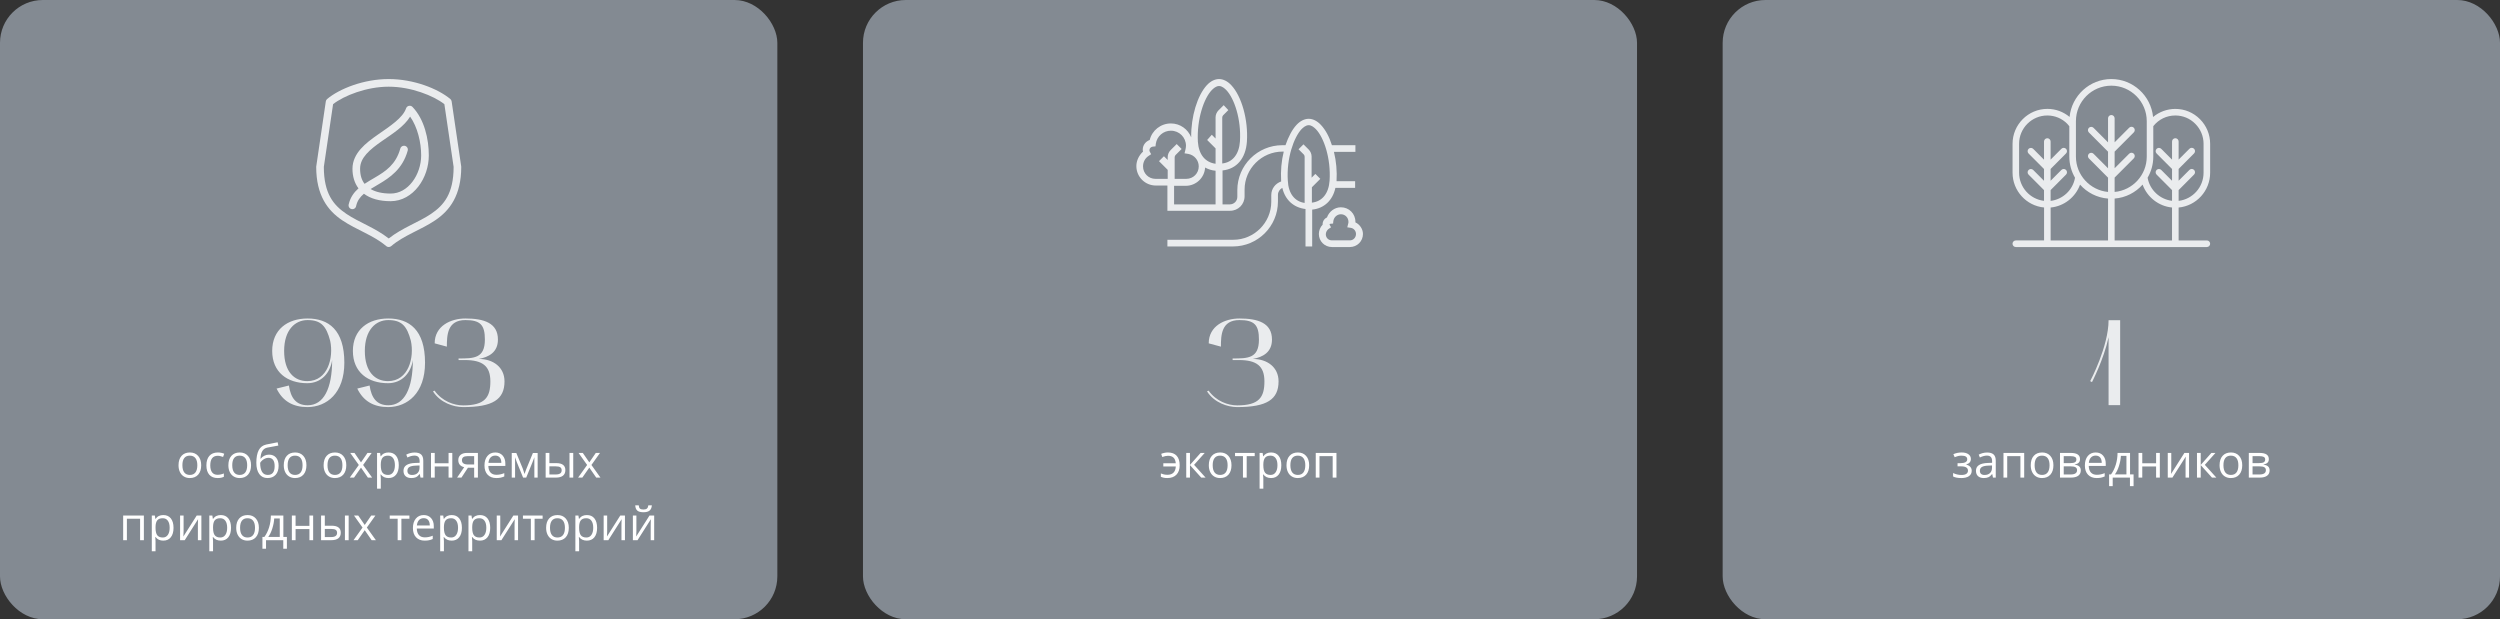 <?xml version="1.0" encoding="UTF-8"?> <svg xmlns="http://www.w3.org/2000/svg" width="759" height="188" viewBox="0 0 759 188" fill="none"><rect x="0" y="0" width="759" height="188" fill="#333333" stroke="none"/><rect x="523" width="236" height="188" rx="13" fill="#838A92"></rect><path d="M611.999 72.996C611.449 72.996 611 73.446 611 73.998C611 74.55 611.449 75 611.999 75H670.001C670.551 75 671 74.55 671 73.998C671 73.446 670.551 72.996 670.001 72.996H661.431V63.007C666.797 62.506 671 57.958 671 52.447V43.668C671 40.842 669.899 38.177 667.901 36.173C665.915 34.169 663.265 33.065 660.428 33.065C657.942 33.065 655.554 33.957 653.673 35.519C653.041 29.061 647.597 24 641.002 24C634.406 24 628.963 29.049 628.323 35.503C626.434 33.922 624.077 33.057 621.58 33.057C615.757 33.057 611.012 37.816 611.012 43.656V52.435C611.012 57.946 615.219 62.494 620.581 62.995V72.984L612 72.988L611.999 72.996ZM640.002 72.996H622.571V63.007C626.656 62.616 630.133 59.853 631.503 56.052C633.63 58.447 636.627 60.029 640.007 60.291L640.002 72.996ZM659.424 72.996H642.001V60.283C645.368 60.02 648.373 58.439 650.492 56.044C651.862 59.84 655.339 62.608 659.425 62.999L659.424 72.996ZM653.739 47.554V38.305C655.366 36.243 657.785 35.061 660.431 35.061C662.73 35.061 664.876 35.953 666.484 37.585C668.103 39.209 669.001 41.374 669.001 43.656V52.435C669.001 56.842 665.684 60.482 661.43 60.983V57.707L666.117 52.999C666.507 52.607 666.507 51.977 666.117 51.586C665.727 51.194 665.099 51.194 664.708 51.586L661.43 54.873V51.288L666.117 46.58C666.507 46.188 666.507 45.558 666.117 45.167C665.727 44.775 665.099 44.775 664.708 45.167L661.43 48.454V42.963C661.43 42.411 660.981 41.961 660.431 41.961C659.881 41.961 659.432 42.411 659.432 42.963V48.474L656.154 45.186C655.764 44.795 655.136 44.795 654.745 45.186C654.355 45.578 654.355 46.208 654.745 46.599L659.432 51.3V54.885L656.154 51.597C655.764 51.206 655.136 51.206 654.745 51.597C654.355 51.989 654.355 52.619 654.745 53.01L659.432 57.711V60.968C655.725 60.525 652.669 57.68 652.01 53.954C653.099 52.083 653.739 49.899 653.739 47.554ZM630.25 36.783C630.25 30.841 635.065 26.011 641.001 26.011C646.937 26.011 651.753 30.841 651.753 36.783V47.554C651.753 53.155 647.468 57.774 642 58.275V53.914L647.823 48.075C648.213 47.683 648.213 47.053 647.823 46.662C647.433 46.27 646.804 46.27 646.414 46.662L642 51.081V46.032L647.823 40.192C648.213 39.8 648.213 39.17 647.823 38.779C647.432 38.387 646.804 38.387 646.414 38.779L642 43.206V35.922C642 35.37 641.551 34.92 641.001 34.92C640.451 34.92 640.002 35.37 640.002 35.922V43.225L635.596 38.806C635.206 38.415 634.578 38.415 634.187 38.806C633.797 39.198 633.797 39.828 634.187 40.219L640.002 46.051V51.1L635.596 46.681C635.206 46.29 634.578 46.29 634.187 46.681C633.797 47.073 633.797 47.703 634.187 48.094L640.002 53.938V58.275C634.546 57.762 630.25 53.155 630.25 47.554L630.25 36.783ZM612.997 52.435V43.656C612.997 38.916 616.844 35.061 621.566 35.061C623.865 35.061 626.011 35.953 627.619 37.585C627.849 37.816 628.048 38.067 628.247 38.325V47.562C628.247 49.895 628.887 52.083 629.976 53.965C629.328 57.692 626.269 60.549 622.561 60.991V57.715L627.248 53.007C627.638 52.615 627.638 51.985 627.248 51.594C626.858 51.202 626.23 51.202 625.839 51.594L622.561 54.881V51.296L627.248 46.587C627.638 46.196 627.638 45.566 627.248 45.175C626.858 44.783 626.23 44.783 625.839 45.175L622.561 48.462V42.971C622.561 42.419 622.113 41.969 621.562 41.969C621.012 41.969 620.563 42.419 620.563 42.971V48.482L617.285 45.194C616.895 44.803 616.267 44.803 615.877 45.194C615.486 45.585 615.486 46.215 615.877 46.607L620.563 51.308V54.893L617.285 51.605C616.895 51.214 616.267 51.214 615.877 51.605C615.486 51.997 615.486 52.627 615.877 53.018L620.563 57.719V60.975C616.314 60.482 612.997 56.842 612.997 52.435Z" fill="#EAECEE"></path><path d="M635.131 116.007L634.576 115.711C634.65 115.6 640.163 105.129 640.163 97.211H643.678V123H640.163V102.391C638.683 109.199 635.168 115.896 635.131 116.007Z" fill="#EAECEE"></path><path d="M595.124 140.618C596.541 140.618 597.25 140.226 597.25 139.442C597.25 138.704 596.676 138.335 595.527 138.335C595.176 138.335 594.857 138.367 594.57 138.431C594.283 138.494 593.907 138.622 593.442 138.813L593.039 137.891C593.814 137.544 594.659 137.371 595.575 137.371C596.437 137.371 597.116 137.549 597.612 137.904C598.109 138.255 598.357 138.736 598.357 139.347C598.357 140.185 597.89 140.734 596.956 140.994V141.049C597.53 141.217 597.95 141.459 598.214 141.773C598.478 142.083 598.61 142.473 598.61 142.942C598.61 143.635 598.33 144.175 597.77 144.562C597.214 144.945 596.443 145.137 595.459 145.137C594.379 145.137 593.545 144.975 592.957 144.651V143.612C593.791 144.004 594.634 144.2 595.486 144.2C596.143 144.2 596.637 144.089 596.97 143.865C597.307 143.637 597.476 143.312 597.476 142.888C597.476 142.017 596.767 141.582 595.35 141.582H594.311V140.618H595.124ZM605.07 145L604.845 143.934H604.79C604.416 144.403 604.043 144.722 603.669 144.891C603.3 145.055 602.837 145.137 602.281 145.137C601.538 145.137 600.955 144.945 600.531 144.562C600.112 144.18 599.902 143.635 599.902 142.929C599.902 141.416 601.112 140.623 603.532 140.55L604.804 140.509V140.044C604.804 139.456 604.676 139.023 604.421 138.745C604.17 138.463 603.767 138.321 603.211 138.321C602.587 138.321 601.88 138.513 601.092 138.896L600.743 138.027C601.112 137.827 601.516 137.67 601.953 137.556C602.395 137.442 602.837 137.385 603.279 137.385C604.173 137.385 604.833 137.583 605.262 137.979C605.695 138.376 605.911 139.012 605.911 139.887V145H605.07ZM602.507 144.2C603.213 144.2 603.767 144.007 604.168 143.619C604.574 143.232 604.776 142.689 604.776 141.992V141.315L603.642 141.363C602.739 141.395 602.088 141.536 601.687 141.787C601.29 142.033 601.092 142.418 601.092 142.942C601.092 143.353 601.215 143.665 601.461 143.879C601.712 144.093 602.06 144.2 602.507 144.2ZM609.391 145H608.256V137.508H614.545V145H613.396V138.492H609.391V145ZM623.418 141.247C623.418 142.468 623.11 143.423 622.495 144.111C621.88 144.795 621.03 145.137 619.945 145.137C619.275 145.137 618.681 144.979 618.161 144.665C617.642 144.351 617.241 143.899 616.958 143.312C616.675 142.724 616.534 142.035 616.534 141.247C616.534 140.026 616.84 139.076 617.45 138.396C618.061 137.713 618.909 137.371 619.993 137.371C621.041 137.371 621.873 137.72 622.488 138.417C623.108 139.114 623.418 140.058 623.418 141.247ZM617.71 141.247C617.71 142.204 617.901 142.933 618.284 143.435C618.667 143.936 619.23 144.187 619.973 144.187C620.715 144.187 621.278 143.938 621.661 143.441C622.049 142.94 622.242 142.209 622.242 141.247C622.242 140.295 622.049 139.572 621.661 139.08C621.278 138.583 620.711 138.335 619.959 138.335C619.216 138.335 618.656 138.579 618.277 139.066C617.899 139.554 617.71 140.281 617.71 141.247ZM631.491 139.388C631.491 139.875 631.35 140.247 631.067 140.502C630.789 140.753 630.397 140.921 629.892 141.008V141.069C630.53 141.156 630.994 141.343 631.286 141.63C631.582 141.917 631.73 142.313 631.73 142.819C631.73 143.517 631.473 144.054 630.958 144.433C630.448 144.811 629.7 145 628.716 145H625.414V137.508H628.702C630.562 137.508 631.491 138.134 631.491 139.388ZM630.596 142.744C630.596 142.339 630.441 142.045 630.131 141.862C629.826 141.675 629.317 141.582 628.606 141.582H626.549V144.05H628.634C629.942 144.05 630.596 143.615 630.596 142.744ZM630.384 139.497C630.384 139.132 630.243 138.875 629.96 138.725C629.682 138.57 629.258 138.492 628.688 138.492H626.549V140.604H628.47C629.172 140.604 629.666 140.518 629.953 140.345C630.24 140.172 630.384 139.889 630.384 139.497ZM636.55 145.137C635.442 145.137 634.567 144.799 633.925 144.125C633.287 143.451 632.968 142.514 632.968 141.315C632.968 140.108 633.264 139.148 633.856 138.438C634.453 137.727 635.253 137.371 636.256 137.371C637.195 137.371 637.938 137.681 638.484 138.301C639.031 138.916 639.305 139.729 639.305 140.741V141.459H634.144C634.166 142.339 634.387 143.006 634.807 143.462C635.23 143.918 635.825 144.146 636.591 144.146C637.397 144.146 638.195 143.977 638.983 143.64V144.651C638.582 144.825 638.202 144.948 637.842 145.021C637.486 145.098 637.056 145.137 636.55 145.137ZM636.242 138.321C635.641 138.321 635.16 138.517 634.8 138.909C634.444 139.301 634.235 139.843 634.171 140.536H638.088C638.088 139.821 637.928 139.274 637.609 138.896C637.29 138.513 636.835 138.321 636.242 138.321ZM647.754 147.591H646.653V145H641.417V147.591H640.323V144.022H640.911C641.522 143.193 642 142.22 642.347 141.104C642.693 139.987 642.873 138.788 642.887 137.508H646.681V144.022H647.754V147.591ZM645.587 144.022V138.403H643.905C643.846 139.415 643.65 140.44 643.317 141.479C642.989 142.514 642.579 143.362 642.087 144.022H645.587ZM650.393 137.508V140.646H654.59V137.508H655.725V145H654.59V141.623H650.393V145H649.258V137.508H650.393ZM659.197 137.508V142.259L659.149 143.503L659.129 143.893L663.183 137.508H664.598V145H663.538V140.42L663.559 139.518L663.593 138.629L659.546 145H658.131V137.508H659.197ZM671.372 137.508H672.616L669.383 141.124L672.883 145H671.557L668.139 141.206V145H667.004V137.508H668.139V141.151L671.372 137.508ZM680.744 141.247C680.744 142.468 680.437 143.423 679.821 144.111C679.206 144.795 678.356 145.137 677.271 145.137C676.602 145.137 676.007 144.979 675.487 144.665C674.968 144.351 674.567 143.899 674.284 143.312C674.002 142.724 673.86 142.035 673.86 141.247C673.86 140.026 674.166 139.076 674.776 138.396C675.387 137.713 676.235 137.371 677.319 137.371C678.368 137.371 679.199 137.72 679.814 138.417C680.434 139.114 680.744 140.058 680.744 141.247ZM675.036 141.247C675.036 142.204 675.228 142.933 675.61 143.435C675.993 143.936 676.556 144.187 677.299 144.187C678.042 144.187 678.604 143.938 678.987 143.441C679.375 142.94 679.568 142.209 679.568 141.247C679.568 140.295 679.375 139.572 678.987 139.08C678.604 138.583 678.037 138.335 677.285 138.335C676.542 138.335 675.982 138.579 675.604 139.066C675.225 139.554 675.036 140.281 675.036 141.247ZM688.817 139.388C688.817 139.875 688.676 140.247 688.394 140.502C688.116 140.753 687.724 140.921 687.218 141.008V141.069C687.856 141.156 688.321 141.343 688.612 141.63C688.909 141.917 689.057 142.313 689.057 142.819C689.057 143.517 688.799 144.054 688.284 144.433C687.774 144.811 687.026 145 686.042 145H682.74V137.508H686.028C687.888 137.508 688.817 138.134 688.817 139.388ZM687.922 142.744C687.922 142.339 687.767 142.045 687.457 141.862C687.152 141.675 686.644 141.582 685.933 141.582H683.875V144.05H685.96C687.268 144.05 687.922 143.615 687.922 142.744ZM687.71 139.497C687.71 139.132 687.569 138.875 687.286 138.725C687.008 138.57 686.584 138.492 686.015 138.492H683.875V140.604H685.796C686.498 140.604 686.992 140.518 687.279 140.345C687.566 140.172 687.71 139.889 687.71 139.497Z" fill="white"></path><rect width="236" height="188" rx="13" fill="#838A92"></rect><path d="M118.017 24C110.462 24 103.106 26.905 99.313 30.066C99.096 30.25 98.954 30.508 98.915 30.79L96.018 50.489C96.008 50.543 96.002 50.598 96 50.652C96 59.324 99.493 63.91 103.894 66.876C108.295 69.841 113.44 71.444 117.257 74.716C117.468 74.899 117.738 75 118.017 75C118.297 75 118.567 74.899 118.778 74.716C122.595 71.444 127.739 69.841 132.14 66.876C136.541 63.91 140.034 59.324 140.034 50.652C140.032 50.598 140.026 50.543 140.016 50.489L137.119 30.79C137.08 30.508 136.938 30.25 136.721 30.066C132.929 26.905 125.572 24 118.017 24ZM118.017 26.318C124.767 26.318 131.63 29.049 134.91 31.623L137.717 50.652V50.689C137.708 58.745 134.83 62.265 130.836 64.956C127.061 67.5 122.168 69.134 118.017 72.398C113.866 69.134 108.973 67.5 105.198 64.956C101.204 62.265 98.327 58.745 98.318 50.689C98.318 50.676 98.318 50.665 98.318 50.652L101.124 31.623C104.404 29.049 111.267 26.318 118.017 26.318ZM124.282 32.112C124.058 32.131 123.845 32.215 123.669 32.353C123.492 32.491 123.359 32.678 123.286 32.89C122.313 35.759 118.54 38.22 114.74 40.857C112.84 42.175 110.963 43.565 109.507 45.221C108.052 46.876 107.009 48.877 107.009 51.232C107.009 53.568 107.643 55.601 108.837 57.189C107.479 58.385 106.359 59.919 105.886 61.969C105.833 62.122 105.813 62.285 105.827 62.446C105.841 62.608 105.889 62.765 105.967 62.907C106.046 63.049 106.153 63.172 106.282 63.27C106.411 63.368 106.56 63.438 106.718 63.475C106.876 63.512 107.04 63.515 107.199 63.485C107.358 63.454 107.509 63.391 107.642 63.298C107.776 63.206 107.888 63.087 107.972 62.948C108.056 62.809 108.111 62.655 108.131 62.494C108.5 60.896 109.311 59.816 110.485 58.818C112.518 60.344 115.282 61.082 118.597 61.082C122.06 61.082 125.003 59.242 127.016 56.627C129.029 54.013 130.185 50.611 130.185 47.176C130.185 42.242 128.857 36.23 125.223 32.456C125.102 32.331 124.955 32.236 124.792 32.176C124.629 32.117 124.455 32.095 124.282 32.112ZM124.517 35.407C126.756 38.581 127.867 43.241 127.867 47.176C127.867 50.086 126.86 53.042 125.187 55.215C123.515 57.388 121.251 58.764 118.597 58.764C116.008 58.764 113.988 58.26 112.513 57.388C113.282 56.91 114.111 56.429 114.975 55.921C118.348 53.942 122.222 51.336 123.775 45.746C123.832 45.558 123.841 45.359 123.801 45.167C123.76 44.975 123.672 44.796 123.543 44.648C123.415 44.499 123.25 44.386 123.066 44.318C122.882 44.251 122.683 44.231 122.489 44.261C122.263 44.292 122.052 44.39 121.881 44.541C121.71 44.693 121.588 44.891 121.53 45.112C120.186 49.951 117.107 51.98 113.817 53.911C112.764 54.529 111.698 55.144 110.684 55.813C109.801 54.672 109.326 53.182 109.326 51.232C109.326 49.538 110.028 48.126 111.245 46.742C112.463 45.356 114.201 44.049 116.062 42.758C119.191 40.587 122.641 38.446 124.517 35.407Z" fill="#EAECEE"></path><path d="M82.638 106.535C82.638 100.06 87.3 96.693 93.368 96.693C99.732 96.693 104.542 100.134 104.542 110.124C104.542 119.337 99.214 123.555 93.368 123.592C89.002 123.592 85.857 121.853 83.97 117.968L87.707 117.043C88.262 120.817 89.89 123.037 93.405 123.037C98.252 123.037 100.842 118.005 100.842 109.31C100.25 113.269 97.512 116.34 93.294 116.34C87.226 116.34 82.638 113.01 82.638 106.535ZM86.264 106.535C86.264 112.936 89.409 115.711 93.294 115.711C99.547 115.711 101.323 108.57 100.25 103.501C99.066 98.987 97.475 97.174 93.368 97.174C89.557 97.174 86.264 100.208 86.264 106.535ZM107.136 106.535C107.136 100.06 111.798 96.693 117.866 96.693C124.23 96.693 129.04 100.134 129.04 110.124C129.04 119.337 123.712 123.555 117.866 123.592C113.5 123.592 110.355 121.853 108.468 117.968L112.205 117.043C112.76 120.817 114.388 123.037 117.903 123.037C122.75 123.037 125.34 118.005 125.34 109.31C124.748 113.269 122.01 116.34 117.792 116.34C111.724 116.34 107.136 113.01 107.136 106.535ZM110.762 106.535C110.762 112.936 113.907 115.711 117.792 115.711C124.045 115.711 125.821 108.57 124.748 103.501C123.564 98.987 121.973 97.174 117.866 97.174C114.055 97.174 110.762 100.208 110.762 106.535ZM131.449 118.819L131.93 118.597C134.224 121.816 137.813 123.074 140.625 123.074C147.285 123.074 148.876 120.595 148.876 115.785C148.876 111.123 146.508 109.31 141.106 109.31H139.219V108.829C143.844 108.829 147.211 108.829 147.211 103.094C147.211 98.691 145.879 97.174 141.291 97.174C135.815 97.174 135.667 101.725 135.667 105.24L131.967 104.241C131.967 98.95 136.851 96.693 141.291 96.693C146.952 96.693 151.17 98.062 151.17 103.094C151.17 106.979 148.358 108.422 145.361 108.977C149.727 108.977 153.168 111.493 153.168 115.785C153.168 121.298 149.579 123.592 140.625 123.592C137.739 123.592 133.669 122.297 131.449 118.819Z" fill="#EAECEE"></path><path d="M61.084 141.247C61.084 142.468 60.776 143.423 60.161 144.111C59.546 144.795 58.696 145.137 57.611 145.137C56.941 145.137 56.347 144.979 55.827 144.665C55.308 144.351 54.907 143.899 54.624 143.312C54.342 142.724 54.2 142.035 54.2 141.247C54.2 140.026 54.505 139.076 55.116 138.396C55.727 137.713 56.575 137.371 57.659 137.371C58.707 137.371 59.539 137.72 60.154 138.417C60.774 139.114 61.084 140.058 61.084 141.247ZM55.376 141.247C55.376 142.204 55.567 142.933 55.95 143.435C56.333 143.936 56.896 144.187 57.639 144.187C58.382 144.187 58.944 143.938 59.327 143.441C59.715 142.94 59.908 142.209 59.908 141.247C59.908 140.295 59.715 139.572 59.327 139.08C58.944 138.583 58.377 138.335 57.625 138.335C56.882 138.335 56.322 138.579 55.943 139.066C55.565 139.554 55.376 140.281 55.376 141.247ZM66.074 145.137C64.99 145.137 64.149 144.804 63.552 144.139C62.959 143.469 62.663 142.523 62.663 141.302C62.663 140.049 62.964 139.08 63.565 138.396C64.171 137.713 65.033 137.371 66.149 137.371C66.509 137.371 66.87 137.41 67.23 137.487C67.59 137.565 67.872 137.656 68.077 137.761L67.728 138.725C67.478 138.624 67.204 138.542 66.908 138.479C66.612 138.41 66.35 138.376 66.122 138.376C64.6 138.376 63.839 139.347 63.839 141.288C63.839 142.209 64.023 142.915 64.393 143.407C64.766 143.899 65.318 144.146 66.047 144.146C66.671 144.146 67.311 144.011 67.968 143.742V144.747C67.466 145.007 66.835 145.137 66.074 145.137ZM76.219 141.247C76.219 142.468 75.911 143.423 75.296 144.111C74.681 144.795 73.831 145.137 72.746 145.137C72.076 145.137 71.481 144.979 70.962 144.665C70.442 144.351 70.041 143.899 69.759 143.312C69.476 142.724 69.335 142.035 69.335 141.247C69.335 140.026 69.64 139.076 70.251 138.396C70.862 137.713 71.709 137.371 72.794 137.371C73.842 137.371 74.674 137.72 75.289 138.417C75.909 139.114 76.219 140.058 76.219 141.247ZM70.511 141.247C70.511 142.204 70.702 142.933 71.085 143.435C71.468 143.936 72.031 144.187 72.773 144.187C73.516 144.187 74.079 143.938 74.462 143.441C74.849 142.94 75.043 142.209 75.043 141.247C75.043 140.295 74.849 139.572 74.462 139.08C74.079 138.583 73.512 138.335 72.76 138.335C72.017 138.335 71.456 138.579 71.078 139.066C70.7 139.554 70.511 140.281 70.511 141.247ZM77.825 140.509C77.825 138.868 78.067 137.59 78.55 136.674C79.033 135.753 79.799 135.179 80.847 134.951C82.15 134.673 83.299 134.448 84.292 134.274L84.504 135.272C82.922 135.537 81.792 135.746 81.113 135.901C80.453 136.052 79.956 136.407 79.623 136.968C79.295 137.528 79.115 138.292 79.083 139.258H79.165C79.448 138.875 79.812 138.574 80.259 138.355C80.705 138.137 81.172 138.027 81.66 138.027C82.581 138.027 83.299 138.326 83.814 138.923C84.329 139.52 84.586 140.347 84.586 141.404C84.586 142.576 84.287 143.492 83.69 144.152C83.093 144.809 82.262 145.137 81.195 145.137C80.143 145.137 79.318 144.733 78.721 143.927C78.124 143.12 77.825 141.981 77.825 140.509ZM81.298 144.187C82.688 144.187 83.383 143.3 83.383 141.527C83.383 139.837 82.752 138.991 81.489 138.991C81.143 138.991 80.808 139.064 80.484 139.21C80.165 139.351 79.871 139.54 79.603 139.777C79.338 140.014 79.133 140.258 78.987 140.509C78.987 141.707 79.176 142.621 79.555 143.25C79.933 143.874 80.514 144.187 81.298 144.187ZM93.035 141.247C93.035 142.468 92.728 143.423 92.112 144.111C91.497 144.795 90.647 145.137 89.562 145.137C88.893 145.137 88.298 144.979 87.778 144.665C87.259 144.351 86.858 143.899 86.575 143.312C86.293 142.724 86.151 142.035 86.151 141.247C86.151 140.026 86.457 139.076 87.067 138.396C87.678 137.713 88.526 137.371 89.61 137.371C90.659 137.371 91.49 137.72 92.106 138.417C92.725 139.114 93.035 140.058 93.035 141.247ZM87.327 141.247C87.327 142.204 87.519 142.933 87.901 143.435C88.284 143.936 88.847 144.187 89.59 144.187C90.333 144.187 90.895 143.938 91.278 143.441C91.666 142.94 91.859 142.209 91.859 141.247C91.859 140.295 91.666 139.572 91.278 139.08C90.895 138.583 90.328 138.335 89.576 138.335C88.833 138.335 88.273 138.579 87.894 139.066C87.516 139.554 87.327 140.281 87.327 141.247ZM105.135 141.247C105.135 142.468 104.827 143.423 104.212 144.111C103.597 144.795 102.747 145.137 101.662 145.137C100.992 145.137 100.397 144.979 99.878 144.665C99.358 144.351 98.957 143.899 98.675 143.312C98.392 142.724 98.251 142.035 98.251 141.247C98.251 140.026 98.556 139.076 99.167 138.396C99.778 137.713 100.625 137.371 101.71 137.371C102.758 137.371 103.59 137.72 104.205 138.417C104.825 139.114 105.135 140.058 105.135 141.247ZM99.427 141.247C99.427 142.204 99.618 142.933 100.001 143.435C100.384 143.936 100.947 144.187 101.689 144.187C102.432 144.187 102.995 143.938 103.378 143.441C103.765 142.94 103.959 142.209 103.959 141.247C103.959 140.295 103.765 139.572 103.378 139.08C102.995 138.583 102.428 138.335 101.676 138.335C100.933 138.335 100.372 138.579 99.994 139.066C99.616 139.554 99.427 140.281 99.427 141.247ZM108.936 141.165L106.331 137.508H107.623L109.599 140.379L111.567 137.508H112.846L110.241 141.165L112.982 145H111.697L109.599 141.965L107.479 145H106.194L108.936 141.165ZM117.959 145.137C117.471 145.137 117.025 145.048 116.619 144.87C116.218 144.688 115.881 144.41 115.607 144.036H115.525C115.58 144.474 115.607 144.888 115.607 145.28V148.363H114.473V137.508H115.396L115.553 138.533H115.607C115.899 138.123 116.239 137.827 116.626 137.645C117.013 137.462 117.458 137.371 117.959 137.371C118.952 137.371 119.718 137.711 120.256 138.39C120.798 139.069 121.069 140.021 121.069 141.247C121.069 142.478 120.794 143.435 120.242 144.118C119.695 144.797 118.934 145.137 117.959 145.137ZM117.795 138.335C117.029 138.335 116.476 138.547 116.134 138.971C115.792 139.395 115.617 140.069 115.607 140.994V141.247C115.607 142.3 115.783 143.054 116.134 143.51C116.485 143.961 117.048 144.187 117.822 144.187C118.469 144.187 118.975 143.924 119.34 143.4C119.709 142.876 119.894 142.154 119.894 141.233C119.894 140.299 119.709 139.584 119.34 139.087C118.975 138.586 118.46 138.335 117.795 138.335ZM127.666 145L127.44 143.934H127.386C127.012 144.403 126.638 144.722 126.265 144.891C125.896 145.055 125.433 145.137 124.877 145.137C124.134 145.137 123.551 144.945 123.127 144.562C122.708 144.18 122.498 143.635 122.498 142.929C122.498 141.416 123.708 140.623 126.128 140.55L127.399 140.509V140.044C127.399 139.456 127.272 139.023 127.017 138.745C126.766 138.463 126.363 138.321 125.807 138.321C125.182 138.321 124.476 138.513 123.688 138.896L123.339 138.027C123.708 137.827 124.111 137.67 124.549 137.556C124.991 137.442 125.433 137.385 125.875 137.385C126.768 137.385 127.429 137.583 127.857 137.979C128.29 138.376 128.507 139.012 128.507 139.887V145H127.666ZM125.103 144.2C125.809 144.2 126.363 144.007 126.764 143.619C127.169 143.232 127.372 142.689 127.372 141.992V141.315L126.237 141.363C125.335 141.395 124.683 141.536 124.282 141.787C123.886 142.033 123.688 142.418 123.688 142.942C123.688 143.353 123.811 143.665 124.057 143.879C124.307 144.093 124.656 144.2 125.103 144.2ZM131.986 137.508V140.646H136.184V137.508H137.318V145H136.184V141.623H131.986V145H130.852V137.508H131.986ZM140.101 145H138.774L140.928 141.835C140.349 141.707 139.905 141.461 139.595 141.097C139.289 140.728 139.137 140.265 139.137 139.709C139.137 139.025 139.367 138.488 139.827 138.096C140.287 137.704 140.93 137.508 141.755 137.508H145.091V145H143.956V142.006H142.062L140.101 145ZM140.244 139.723C140.244 140.589 140.873 141.021 142.131 141.021H143.956V138.492H141.898C140.796 138.492 140.244 138.902 140.244 139.723ZM150.669 145.137C149.562 145.137 148.687 144.799 148.044 144.125C147.406 143.451 147.087 142.514 147.087 141.315C147.087 140.108 147.383 139.148 147.976 138.438C148.573 137.727 149.372 137.371 150.375 137.371C151.314 137.371 152.057 137.681 152.604 138.301C153.15 138.916 153.424 139.729 153.424 140.741V141.459H148.263C148.285 142.339 148.507 143.006 148.926 143.462C149.35 143.918 149.944 144.146 150.71 144.146C151.517 144.146 152.314 143.977 153.103 143.64V144.651C152.701 144.825 152.321 144.948 151.961 145.021C151.605 145.098 151.175 145.137 150.669 145.137ZM150.361 138.321C149.76 138.321 149.279 138.517 148.919 138.909C148.563 139.301 148.354 139.843 148.29 140.536H152.207C152.207 139.821 152.048 139.274 151.729 138.896C151.41 138.513 150.954 138.321 150.361 138.321ZM159.255 143.906L159.467 143.271L159.761 142.464L161.791 137.521H163.233V145H162.229V138.813L162.092 139.21L161.695 140.256L159.761 145H158.811L156.876 140.242C156.634 139.632 156.468 139.155 156.377 138.813V145H155.365V137.521H156.753L158.715 142.272C158.911 142.774 159.091 143.318 159.255 143.906ZM166.795 140.604H168.839C169.791 140.604 170.495 140.782 170.951 141.138C171.411 141.489 171.642 142.015 171.642 142.717C171.642 143.469 171.398 144.038 170.91 144.426C170.427 144.809 169.714 145 168.771 145H165.66V137.508H166.795V140.604ZM174.034 145H172.899V137.508H174.034V145ZM166.795 141.582V144.05H168.716C169.919 144.05 170.521 143.628 170.521 142.785C170.521 142.366 170.382 142.061 170.104 141.869C169.826 141.678 169.352 141.582 168.682 141.582H166.795ZM178.252 141.165L175.647 137.508H176.939L178.915 140.379L180.884 137.508H182.162L179.558 141.165L182.299 145H181.014L178.915 141.965L176.796 145H175.511L178.252 141.165ZM38.525 164H37.391V156.508H43.68V164H42.531V157.492H38.525V164ZM49.572 164.137C49.085 164.137 48.638 164.048 48.232 163.87C47.831 163.688 47.494 163.41 47.221 163.036H47.139C47.193 163.474 47.221 163.888 47.221 164.28V167.363H46.086V156.508H47.009L47.166 157.533H47.221C47.512 157.123 47.852 156.827 48.239 156.645C48.627 156.462 49.071 156.371 49.572 156.371C50.566 156.371 51.331 156.711 51.869 157.39C52.411 158.069 52.683 159.021 52.683 160.247C52.683 161.478 52.407 162.435 51.855 163.118C51.309 163.797 50.547 164.137 49.572 164.137ZM49.408 157.335C48.643 157.335 48.089 157.547 47.747 157.971C47.405 158.395 47.23 159.069 47.221 159.994V160.247C47.221 161.3 47.396 162.054 47.747 162.51C48.098 162.961 48.661 163.187 49.435 163.187C50.083 163.187 50.589 162.924 50.953 162.4C51.322 161.876 51.507 161.154 51.507 160.233C51.507 159.299 51.322 158.584 50.953 158.087C50.589 157.586 50.074 157.335 49.408 157.335ZM55.738 156.508V161.259L55.69 162.503L55.67 162.893L59.724 156.508H61.139V164H60.079V159.42L60.1 158.518L60.134 157.629L56.087 164H54.672V156.508H55.738ZM67.031 164.137C66.544 164.137 66.097 164.048 65.691 163.87C65.29 163.688 64.953 163.41 64.68 163.036H64.598C64.652 163.474 64.68 163.888 64.68 164.28V167.363H63.545V156.508H64.468L64.625 157.533H64.68C64.971 157.123 65.311 156.827 65.698 156.645C66.086 156.462 66.53 156.371 67.031 156.371C68.025 156.371 68.79 156.711 69.328 157.39C69.87 158.069 70.142 159.021 70.142 160.247C70.142 161.478 69.866 162.435 69.314 163.118C68.768 163.797 68.007 164.137 67.031 164.137ZM66.867 157.335C66.102 157.335 65.548 157.547 65.206 157.971C64.864 158.395 64.689 159.069 64.68 159.994V160.247C64.68 161.3 64.855 162.054 65.206 162.51C65.557 162.961 66.12 163.187 66.894 163.187C67.542 163.187 68.047 162.924 68.412 162.4C68.781 161.876 68.966 161.154 68.966 160.233C68.966 159.299 68.781 158.584 68.412 158.087C68.047 157.586 67.533 157.335 66.867 157.335ZM78.598 160.247C78.598 161.468 78.29 162.423 77.675 163.111C77.06 163.795 76.21 164.137 75.125 164.137C74.455 164.137 73.86 163.979 73.341 163.665C72.821 163.351 72.42 162.899 72.138 162.312C71.855 161.724 71.714 161.035 71.714 160.247C71.714 159.026 72.019 158.076 72.63 157.396C73.241 156.713 74.088 156.371 75.173 156.371C76.221 156.371 77.053 156.72 77.668 157.417C78.288 158.114 78.598 159.058 78.598 160.247ZM72.89 160.247C72.89 161.204 73.081 161.933 73.464 162.435C73.847 162.936 74.409 163.187 75.152 163.187C75.895 163.187 76.458 162.938 76.841 162.441C77.228 161.94 77.422 161.209 77.422 160.247C77.422 159.295 77.228 158.572 76.841 158.08C76.458 157.583 75.891 157.335 75.139 157.335C74.396 157.335 73.835 157.579 73.457 158.066C73.079 158.554 72.89 159.281 72.89 160.247ZM87.102 166.591H86.001V164H80.765V166.591H79.671V163.022H80.259C80.87 162.193 81.348 161.22 81.694 160.104C82.041 158.987 82.221 157.788 82.234 156.508H86.028V163.022H87.102V166.591ZM84.935 163.022V157.403H83.253C83.194 158.415 82.998 159.44 82.665 160.479C82.337 161.514 81.927 162.362 81.435 163.022H84.935ZM89.74 156.508V159.646H93.938V156.508H95.072V164H93.938V160.623H89.74V164H88.606V156.508H89.74ZM98.613 159.604H100.657C101.61 159.604 102.314 159.782 102.77 160.138C103.23 160.489 103.46 161.015 103.46 161.717C103.46 162.469 103.216 163.038 102.729 163.426C102.245 163.809 101.532 164 100.589 164H97.478V156.508H98.613V159.604ZM105.853 164H104.718V156.508H105.853V164ZM98.613 160.582V163.05H100.534C101.737 163.05 102.339 162.628 102.339 161.785C102.339 161.366 102.2 161.061 101.922 160.869C101.644 160.678 101.17 160.582 100.5 160.582H98.613ZM110.07 160.165L107.466 156.508H108.758L110.733 159.379L112.702 156.508H113.98L111.376 160.165L114.117 164H112.832L110.733 160.965L108.614 164H107.329L110.07 160.165ZM124.296 157.479H121.862V164H120.728V157.479H118.321V156.508H124.296V157.479ZM128.944 164.137C127.837 164.137 126.962 163.799 126.319 163.125C125.681 162.451 125.362 161.514 125.362 160.315C125.362 159.108 125.659 158.148 126.251 157.438C126.848 156.727 127.648 156.371 128.65 156.371C129.589 156.371 130.332 156.681 130.879 157.301C131.426 157.916 131.699 158.729 131.699 159.741V160.459H126.538C126.561 161.339 126.782 162.006 127.201 162.462C127.625 162.918 128.22 163.146 128.985 163.146C129.792 163.146 130.59 162.977 131.378 162.64V163.651C130.977 163.825 130.596 163.948 130.236 164.021C129.881 164.098 129.45 164.137 128.944 164.137ZM128.637 157.321C128.035 157.321 127.554 157.517 127.194 157.909C126.839 158.301 126.629 158.843 126.565 159.536H130.482C130.482 158.821 130.323 158.274 130.004 157.896C129.685 157.513 129.229 157.321 128.637 157.321ZM137.127 164.137C136.639 164.137 136.193 164.048 135.787 163.87C135.386 163.688 135.049 163.41 134.775 163.036H134.693C134.748 163.474 134.775 163.888 134.775 164.28V167.363H133.641V156.508H134.563L134.721 157.533H134.775C135.067 157.123 135.407 156.827 135.794 156.645C136.181 156.462 136.626 156.371 137.127 156.371C138.12 156.371 138.886 156.711 139.424 157.39C139.966 158.069 140.237 159.021 140.237 160.247C140.237 161.478 139.962 162.435 139.41 163.118C138.863 163.797 138.102 164.137 137.127 164.137ZM136.963 157.335C136.197 157.335 135.644 157.547 135.302 157.971C134.96 158.395 134.785 159.069 134.775 159.994V160.247C134.775 161.3 134.951 162.054 135.302 162.51C135.653 162.961 136.215 163.187 136.99 163.187C137.637 163.187 138.143 162.924 138.508 162.4C138.877 161.876 139.062 161.154 139.062 160.233C139.062 159.299 138.877 158.584 138.508 158.087C138.143 157.586 137.628 157.335 136.963 157.335ZM145.713 164.137C145.225 164.137 144.779 164.048 144.373 163.87C143.972 163.688 143.635 163.41 143.361 163.036H143.279C143.334 163.474 143.361 163.888 143.361 164.28V167.363H142.227V156.508H143.149L143.307 157.533H143.361C143.653 157.123 143.993 156.827 144.38 156.645C144.767 156.462 145.212 156.371 145.713 156.371C146.706 156.371 147.472 156.711 148.01 157.39C148.552 158.069 148.823 159.021 148.823 160.247C148.823 161.478 148.548 162.435 147.996 163.118C147.449 163.797 146.688 164.137 145.713 164.137ZM145.549 157.335C144.783 157.335 144.229 157.547 143.888 157.971C143.546 158.395 143.37 159.069 143.361 159.994V160.247C143.361 161.3 143.537 162.054 143.888 162.51C144.239 162.961 144.801 163.187 145.576 163.187C146.223 163.187 146.729 162.924 147.094 162.4C147.463 161.876 147.647 161.154 147.647 160.233C147.647 159.299 147.463 158.584 147.094 158.087C146.729 157.586 146.214 157.335 145.549 157.335ZM151.879 156.508V161.259L151.831 162.503L151.811 162.893L155.864 156.508H157.279V164H156.22V159.42L156.24 158.518L156.274 157.629L152.228 164H150.812V156.508H151.879ZM164.737 157.479H162.304V164H161.169V157.479H158.763V156.508H164.737V157.479ZM172.688 160.247C172.688 161.468 172.38 162.423 171.765 163.111C171.149 163.795 170.299 164.137 169.215 164.137C168.545 164.137 167.95 163.979 167.431 163.665C166.911 163.351 166.51 162.899 166.228 162.312C165.945 161.724 165.804 161.035 165.804 160.247C165.804 159.026 166.109 158.076 166.72 157.396C167.33 156.713 168.178 156.371 169.263 156.371C170.311 156.371 171.143 156.72 171.758 157.417C172.378 158.114 172.688 159.058 172.688 160.247ZM166.979 160.247C166.979 161.204 167.171 161.933 167.554 162.435C167.937 162.936 168.499 163.187 169.242 163.187C169.985 163.187 170.548 162.938 170.931 162.441C171.318 161.94 171.512 161.209 171.512 160.247C171.512 159.295 171.318 158.572 170.931 158.08C170.548 157.583 169.98 157.335 169.229 157.335C168.486 157.335 167.925 157.579 167.547 158.066C167.169 158.554 166.979 159.281 166.979 160.247ZM178.17 164.137C177.682 164.137 177.236 164.048 176.83 163.87C176.429 163.688 176.092 163.41 175.818 163.036H175.736C175.791 163.474 175.818 163.888 175.818 164.28V167.363H174.684V156.508H175.606L175.764 157.533H175.818C176.11 157.123 176.45 156.827 176.837 156.645C177.224 156.462 177.669 156.371 178.17 156.371C179.163 156.371 179.929 156.711 180.467 157.39C181.009 158.069 181.28 159.021 181.28 160.247C181.28 161.478 181.005 162.435 180.453 163.118C179.906 163.797 179.145 164.137 178.17 164.137ZM178.006 157.335C177.24 157.335 176.687 157.547 176.345 157.971C176.003 158.395 175.827 159.069 175.818 159.994V160.247C175.818 161.3 175.994 162.054 176.345 162.51C176.696 162.961 177.258 163.187 178.033 163.187C178.68 163.187 179.186 162.924 179.551 162.4C179.92 161.876 180.104 161.154 180.104 160.233C180.104 159.299 179.92 158.584 179.551 158.087C179.186 157.586 178.671 157.335 178.006 157.335ZM184.336 156.508V161.259L184.288 162.503L184.268 162.893L188.321 156.508H189.736V164H188.677V159.42L188.697 158.518L188.731 157.629L184.685 164H183.27V156.508H184.336ZM193.209 156.508V161.259L193.161 162.503L193.141 162.893L197.194 156.508H198.609V164H197.55V159.42L197.57 158.518L197.604 157.629L193.558 164H192.143V156.508H193.209ZM195.349 155.517C194.506 155.517 193.89 155.355 193.503 155.031C193.116 154.703 192.899 154.165 192.854 153.418H193.92C193.961 153.892 194.084 154.222 194.289 154.409C194.499 154.596 194.861 154.689 195.376 154.689C195.845 154.689 196.192 154.589 196.415 154.389C196.643 154.188 196.782 153.865 196.832 153.418H197.905C197.851 154.138 197.62 154.669 197.215 155.011C196.809 155.348 196.187 155.517 195.349 155.517Z" fill="white"></path><rect x="262" width="235" height="188" rx="13" fill="#838A92"></rect><path d="M366.451 118.819L366.932 118.597C369.226 121.816 372.815 123.074 375.627 123.074C382.287 123.074 383.878 120.595 383.878 115.785C383.878 111.123 381.51 109.31 376.108 109.31H374.221V108.829C378.846 108.829 382.213 108.829 382.213 103.094C382.213 98.691 380.881 97.174 376.293 97.174C370.817 97.174 370.669 101.725 370.669 105.24L366.969 104.241C366.969 98.95 371.853 96.693 376.293 96.693C381.954 96.693 386.172 98.062 386.172 103.094C386.172 106.979 383.36 108.422 380.363 108.977C384.729 108.977 388.17 111.493 388.17 115.785C388.17 121.298 384.581 123.592 375.627 123.592C372.741 123.592 368.671 122.297 366.451 118.819Z" fill="#EAECEE"></path><path d="M354.385 145.137C353.624 145.137 352.974 145.007 352.437 144.747V143.742C352.71 143.847 353.006 143.94 353.325 144.022C353.644 144.104 354.011 144.146 354.426 144.146C355.219 144.146 355.829 143.934 356.258 143.51C356.691 143.086 356.93 142.452 356.976 141.609H353.182V140.646H356.962C356.889 139.862 356.659 139.287 356.271 138.923C355.889 138.558 355.33 138.376 354.597 138.376C354.127 138.376 353.549 138.499 352.86 138.745L352.539 137.788C352.79 137.67 353.102 137.572 353.476 137.494C353.849 137.412 354.218 137.371 354.583 137.371C355.75 137.371 356.636 137.706 357.242 138.376C357.848 139.041 358.151 140.003 358.151 141.261C358.151 142.487 357.821 143.439 357.16 144.118C356.504 144.797 355.579 145.137 354.385 145.137ZM364.509 137.508H365.753L362.52 141.124L366.02 145H364.693L361.275 141.206V145H360.141V137.508H361.275V141.151L364.509 137.508ZM373.881 141.247C373.881 142.468 373.573 143.423 372.958 144.111C372.343 144.795 371.493 145.137 370.408 145.137C369.738 145.137 369.144 144.979 368.624 144.665C368.104 144.351 367.703 143.899 367.421 143.312C367.138 142.724 366.997 142.035 366.997 141.247C366.997 140.026 367.302 139.076 367.913 138.396C368.524 137.713 369.371 137.371 370.456 137.371C371.504 137.371 372.336 137.72 372.951 138.417C373.571 139.114 373.881 140.058 373.881 141.247ZM368.173 141.247C368.173 142.204 368.364 142.933 368.747 143.435C369.13 143.936 369.693 144.187 370.436 144.187C371.178 144.187 371.741 143.938 372.124 143.441C372.511 142.94 372.705 142.209 372.705 141.247C372.705 140.295 372.511 139.572 372.124 139.08C371.741 138.583 371.174 138.335 370.422 138.335C369.679 138.335 369.118 138.579 368.74 139.066C368.362 139.554 368.173 140.281 368.173 141.247ZM380.929 138.479H378.495V145H377.36V138.479H374.954V137.508H380.929V138.479ZM385.898 145.137C385.411 145.137 384.964 145.048 384.559 144.87C384.158 144.688 383.82 144.41 383.547 144.036H383.465C383.52 144.474 383.547 144.888 383.547 145.28V148.363H382.412V137.508H383.335L383.492 138.533H383.547C383.839 138.123 384.178 137.827 384.565 137.645C384.953 137.462 385.397 137.371 385.898 137.371C386.892 137.371 387.658 137.711 388.195 138.39C388.738 139.069 389.009 140.021 389.009 141.247C389.009 142.478 388.733 143.435 388.182 144.118C387.635 144.797 386.874 145.137 385.898 145.137ZM385.734 138.335C384.969 138.335 384.415 138.547 384.073 138.971C383.731 139.395 383.556 140.069 383.547 140.994V141.247C383.547 142.3 383.722 143.054 384.073 143.51C384.424 143.961 384.987 144.187 385.762 144.187C386.409 144.187 386.915 143.924 387.279 143.4C387.648 142.876 387.833 142.154 387.833 141.233C387.833 140.299 387.648 139.584 387.279 139.087C386.915 138.586 386.4 138.335 385.734 138.335ZM397.465 141.247C397.465 142.468 397.157 143.423 396.542 144.111C395.927 144.795 395.077 145.137 393.992 145.137C393.322 145.137 392.728 144.979 392.208 144.665C391.688 144.351 391.287 143.899 391.005 143.312C390.722 142.724 390.581 142.035 390.581 141.247C390.581 140.026 390.886 139.076 391.497 138.396C392.108 137.713 392.955 137.371 394.04 137.371C395.088 137.371 395.92 137.72 396.535 138.417C397.155 139.114 397.465 140.058 397.465 141.247ZM391.757 141.247C391.757 142.204 391.948 142.933 392.331 143.435C392.714 143.936 393.277 144.187 394.02 144.187C394.762 144.187 395.325 143.938 395.708 143.441C396.095 142.94 396.289 142.209 396.289 141.247C396.289 140.295 396.095 139.572 395.708 139.08C395.325 138.583 394.758 138.335 394.006 138.335C393.263 138.335 392.702 138.579 392.324 139.066C391.946 139.554 391.757 140.281 391.757 141.247ZM400.596 145H399.461V137.508H405.75V145H404.602V138.492H400.596V145Z" fill="white"></path><path d="M411.503 67.513C411.503 67.425 411.503 67.425 411.503 67.337C411.503 64.87 409.565 62.933 407.099 62.933C405.161 62.933 403.487 64.254 402.871 66.016C402.078 66.368 401.549 67.161 401.549 68.041C401.549 68.129 401.549 68.129 401.549 68.218C400.845 68.922 400.404 69.979 400.404 71.036C400.404 73.238 402.166 75 404.368 75H409.829C412.031 75 413.793 73.238 413.793 71.036C413.793 69.539 412.824 68.129 411.503 67.513ZM409.829 72.974H404.368C403.311 72.974 402.518 72.181 402.518 71.124C402.518 70.508 402.871 69.891 403.311 69.539L404.104 69.01L403.663 68.218V68.129C403.663 68.041 403.751 67.953 403.84 67.953L404.72 67.865L404.808 67.073C404.985 65.927 405.954 65.047 407.099 65.047C408.42 65.047 409.389 66.104 409.389 67.337C409.389 67.513 409.389 67.777 409.301 67.953L409.036 69.01L410.181 69.186C411.062 69.363 411.679 70.155 411.679 71.036C411.679 72.093 410.886 72.974 409.829 72.974Z" fill="#EAECEE"></path><path d="M405.425 57.031H411.415V55.005H405.777C405.953 52.01 405.689 48.928 404.984 46.109H411.503V44.083H404.368C403.575 41.529 402.43 39.414 401.021 37.917C399.876 36.684 398.554 36.067 397.321 36.067C396.088 36.067 394.767 36.684 393.622 37.917C392.301 39.326 391.155 41.529 390.275 44.083H389.306C381.819 44.083 375.653 50.161 375.653 57.736V59.762C375.653 61.083 374.596 62.052 373.363 62.052H371.161V51.746C375.477 51.306 378.207 48.047 378.56 43.026C379 36.42 376.974 29.197 373.803 25.85C372.658 24.617 371.337 24 370.104 24C368.87 24 367.549 24.617 366.404 25.85C363.497 29.021 361.56 35.451 361.648 41.705C360.679 39.238 358.301 37.477 355.482 37.477C352.399 37.477 349.756 39.591 349.052 42.497C347.819 42.938 346.938 44.083 346.938 45.404C346.938 45.58 346.938 45.757 347.026 46.021C345.793 47.166 345 48.751 345 50.425C345 53.684 347.642 56.326 350.902 56.326H354.425V63.99H373.451C375.917 63.99 377.855 62.052 377.855 59.586V57.56C377.855 51.218 383.052 46.021 389.394 46.021H389.746C389.041 48.839 388.777 51.922 388.953 54.917C388.953 55.005 388.953 55.093 388.953 55.093C387.192 55.71 385.959 57.295 385.959 59.233V61.259C385.959 67.601 380.762 72.798 374.42 72.798H354.425V74.824H374.332C381.819 74.824 387.984 68.746 387.984 61.171V59.145C387.984 58.264 388.513 57.471 389.306 57.031C390.187 60.731 392.741 63.021 396.352 63.461V74.824H398.378V63.637C401.99 63.285 404.632 60.819 405.425 57.031ZM367.902 27.347C368.43 26.819 369.223 26.114 370.104 26.114C370.984 26.114 371.777 26.819 372.306 27.347C374.684 29.814 376.886 36.155 376.446 42.938C376.181 46.813 374.244 49.28 371.073 49.632V35.715C371.073 35.451 371.161 35.187 371.337 35.01L372.922 33.425L371.513 31.927L369.927 33.513C369.399 34.041 369.047 34.834 369.047 35.627V42.057L367.902 40.912L366.492 42.497L369.047 45.052V49.72C365.876 49.28 363.938 46.902 363.674 43.026C363.321 36.155 365.523 29.814 367.902 27.347ZM350.813 54.3C348.699 54.3 347.026 52.627 347.026 50.513C347.026 49.192 347.642 48.047 348.699 47.342L349.492 46.813L349.052 46.021C348.964 45.845 348.964 45.668 348.964 45.58C348.964 45.052 349.404 44.611 349.933 44.523L350.813 44.435L350.902 43.642C351.254 41.352 353.192 39.679 355.482 39.679C358.036 39.679 360.062 41.705 360.062 44.259C360.062 44.7 359.974 45.052 359.886 45.492L359.622 46.549L360.767 46.725C362.617 47.078 363.938 48.663 363.938 50.513C363.938 52.627 362.264 54.3 360.15 54.3H356.627V47.782C356.627 47.518 356.715 47.254 356.891 47.078L358.741 45.228L357.244 43.731L355.394 45.58C354.865 46.109 354.513 46.902 354.513 47.694V48.575L353.368 47.43L351.87 48.928L354.513 51.57V54.3H350.813ZM356.451 56.414H359.974C363.145 56.414 365.699 53.948 365.876 50.865C366.845 51.394 367.902 51.746 369.047 51.834V62.052H356.451V56.414ZM390.979 54.829C390.539 48.047 392.829 41.705 395.119 39.238C395.648 38.71 396.44 38.005 397.321 38.005C398.202 38.005 398.995 38.71 399.523 39.238C401.902 41.705 404.104 48.047 403.663 54.829C403.399 58.705 401.461 61.171 398.29 61.523V56.855L400.845 54.3L399.347 52.803L398.202 53.948V47.518C398.202 46.725 397.85 45.933 397.321 45.404L395.736 43.819L394.238 45.316L395.824 46.902C396 47.078 396.088 47.342 396.088 47.606V61.611C393.093 61.171 391.155 58.793 390.979 54.829Z" fill="#EAECEE"></path></svg> 